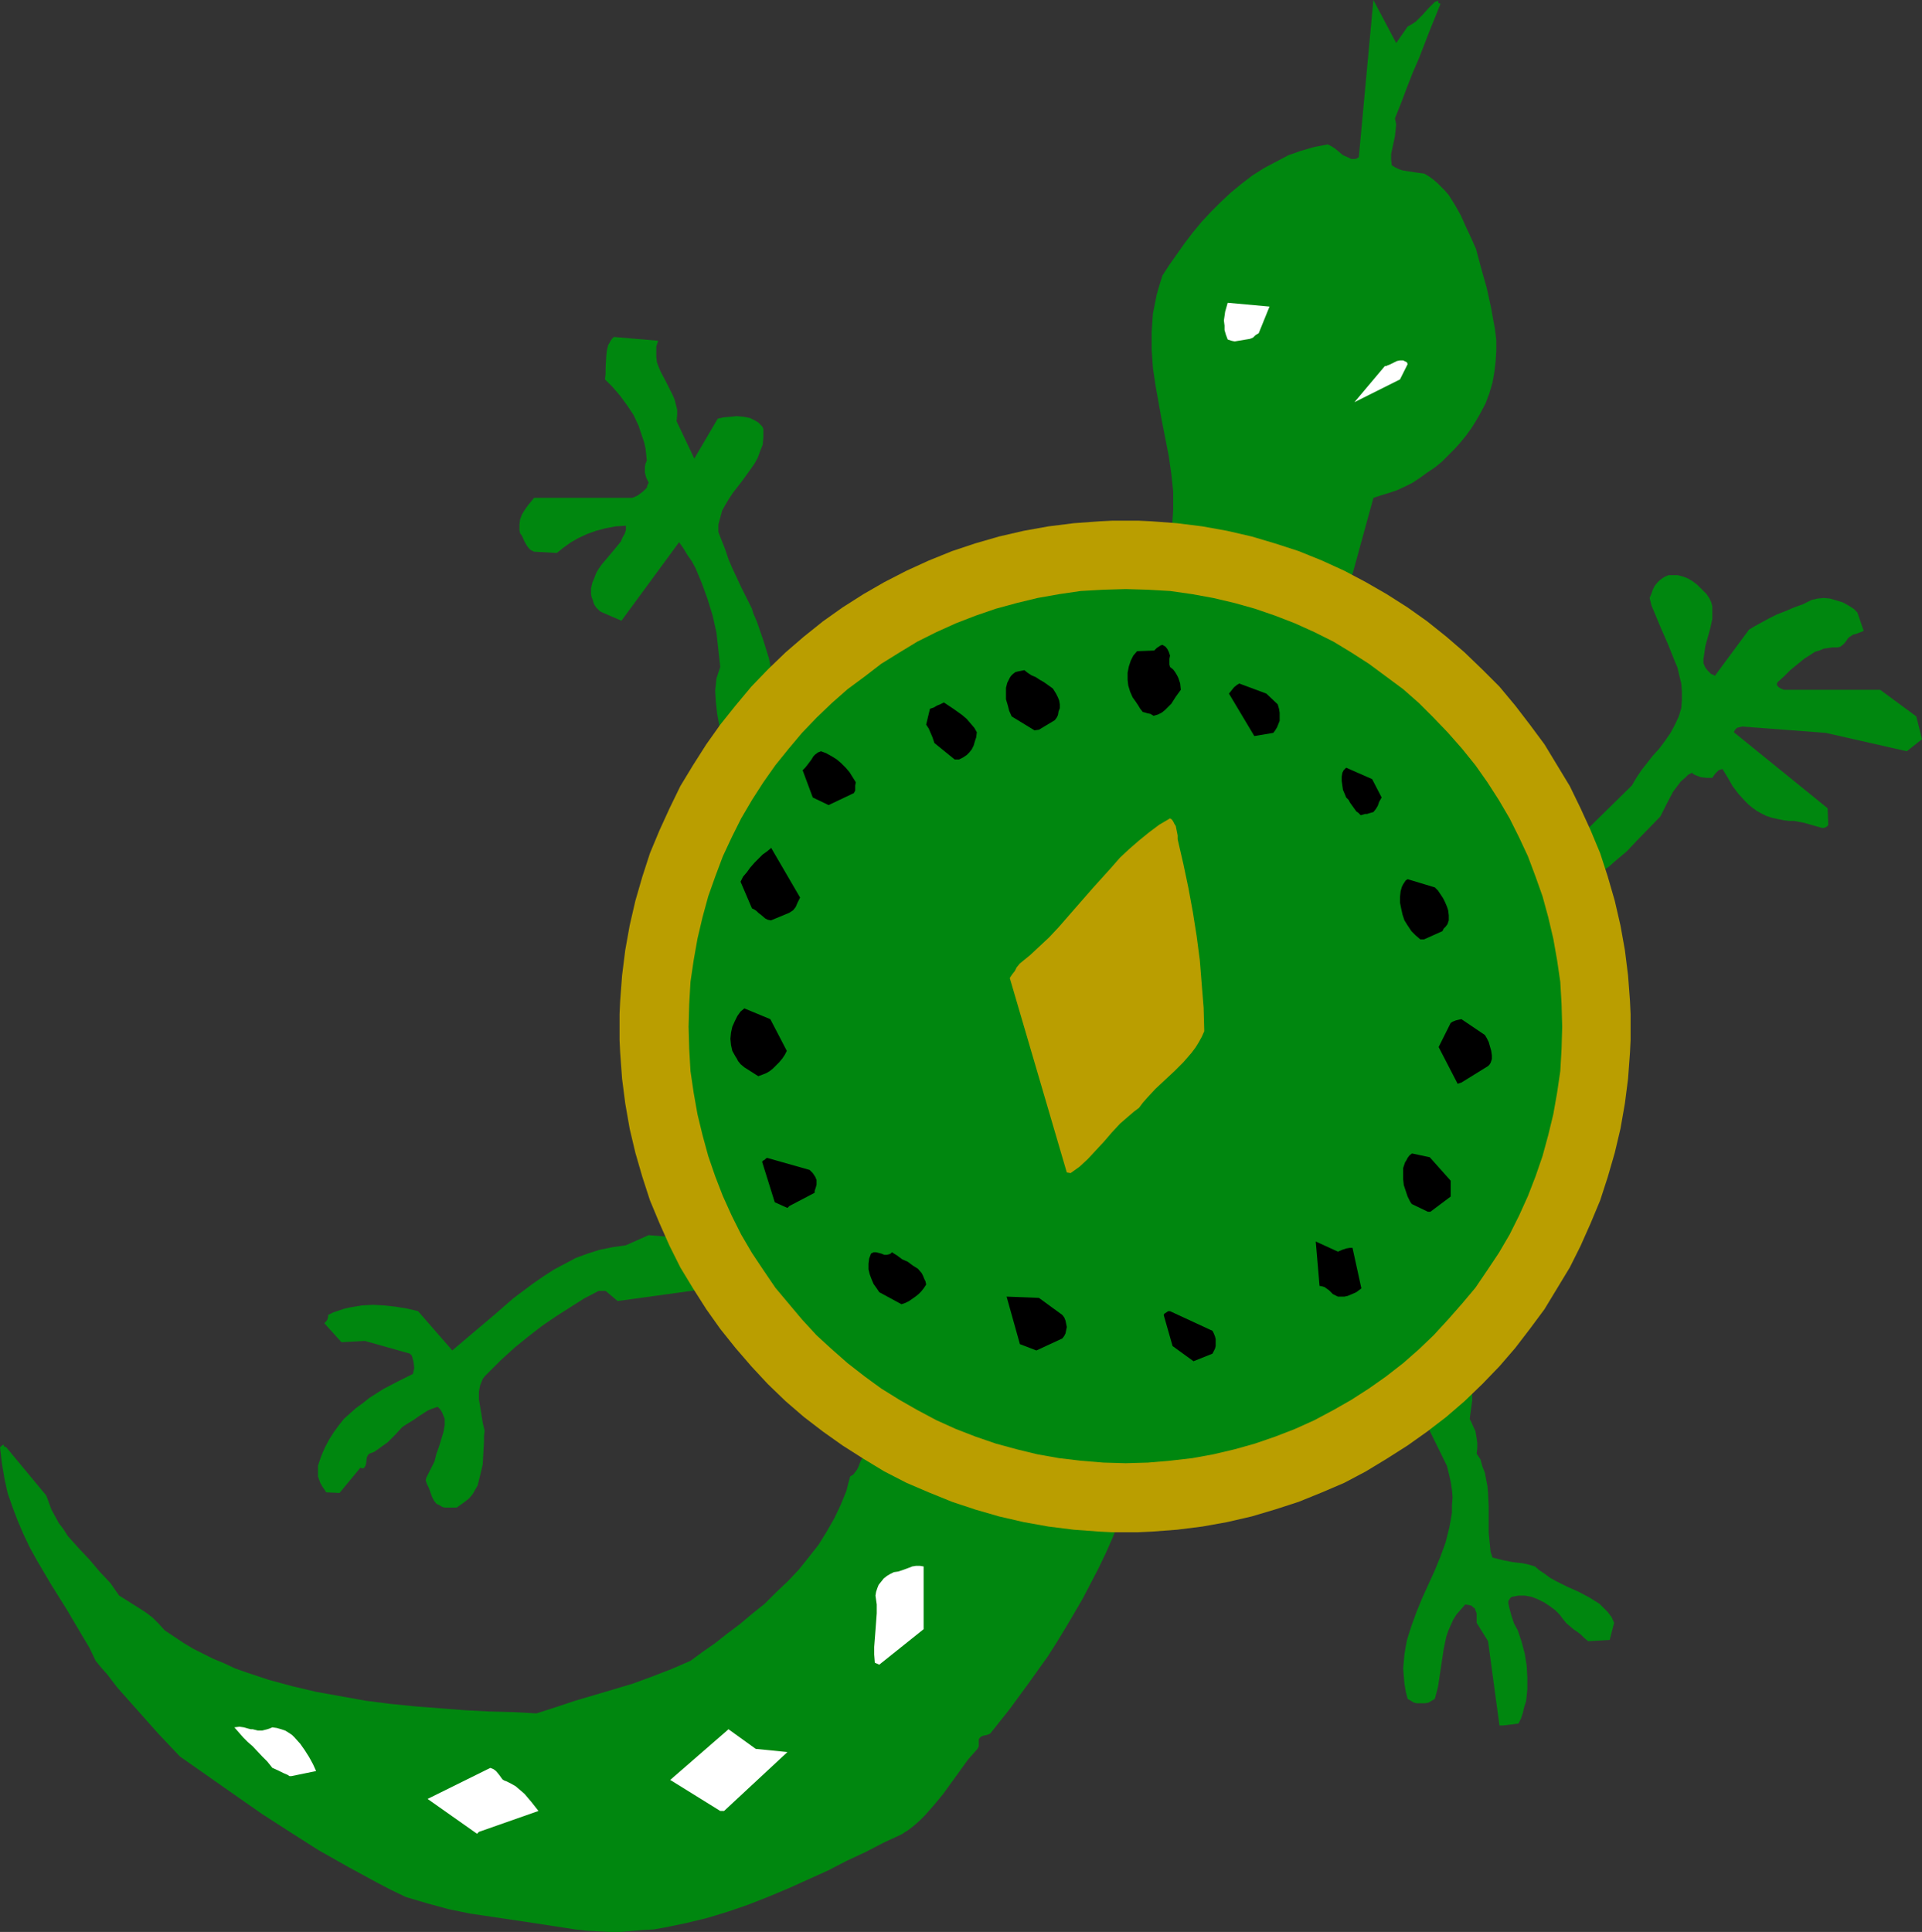 <?xml version="1.0" encoding="UTF-8" standalone="no"?>
<svg
   version="1.0"
   width="129.724mm"
   height="130.395mm"
   id="svg31"
   sodipodi:docname="Turtle 1.wmf"
   xmlns:inkscape="http://www.inkscape.org/namespaces/inkscape"
   xmlns:sodipodi="http://sodipodi.sourceforge.net/DTD/sodipodi-0.dtd"
   xmlns="http://www.w3.org/2000/svg"
   xmlns:svg="http://www.w3.org/2000/svg">
  <rect width="100%" height="100%" fill="#333333" stroke="none"/>
  <sodipodi:namedview
     id="namedview31"
     pagecolor="#ffffff"
     bordercolor="#000000"
     borderopacity="0.25"
     inkscape:showpageshadow="2"
     inkscape:pageopacity="0.0"
     inkscape:pagecheckerboard="0"
     inkscape:deskcolor="#d1d1d1"
     inkscape:document-units="mm" />
  <defs
     id="defs1">
    <pattern
       id="WMFhbasepattern"
       patternUnits="userSpaceOnUse"
       width="6"
       height="6"
       x="0"
       y="0" />
  </defs>
  <path
     style="fill:#00870f;fill-opacity:1;fill-rule:evenodd;stroke:none"
     d="m 146.733,492.185 2.909,0.323 2.909,0.162 2.909,0.162 h 2.909 l 5.494,-0.485 2.909,-0.162 2.747,-0.485 5.494,-1.131 5.333,-1.293 5.333,-1.616 5.171,-1.777 5.333,-2.101 5.01,-2.101 10.019,-4.524 4.686,-2.424 4.848,-2.262 4.686,-2.424 4.525,-2.101 1.778,-1.131 1.454,-1.131 1.454,-1.293 1.293,-1.293 2.424,-2.747 2.262,-2.747 2.101,-2.909 2.101,-2.909 2.101,-2.909 2.424,-2.747 0.323,-0.646 v -0.646 -0.808 -0.323 l 0.323,-0.485 0.485,-0.323 0.485,-0.162 0.808,-0.162 0.808,-0.323 5.01,-6.302 4.848,-6.625 4.848,-6.787 2.262,-3.555 2.262,-3.716 2.101,-3.555 2.262,-3.878 1.939,-3.716 2.101,-4.04 1.939,-4.04 1.778,-4.04 1.616,-4.201 1.778,-4.201 -0.162,-1.131 -0.323,-0.808 -0.323,-0.97 -0.485,-0.646 -0.808,-0.808 -0.646,-0.646 -0.97,-0.485 -0.97,-0.485 -3.878,-0.97 -3.878,-0.97 -3.878,-0.808 -3.878,-0.808 -3.878,-0.646 -3.878,-0.485 -7.757,-0.808 -7.757,-0.485 -7.918,-0.162 h -7.918 l -7.918,0.323 -0.323,0.485 -0.323,0.646 -0.485,1.293 -0.323,0.646 -0.485,0.646 -0.485,0.646 -0.808,0.485 -0.485,1.777 -0.485,1.939 -1.454,3.555 -1.616,3.393 -1.939,3.393 -2.101,3.393 -2.424,3.07 -2.586,3.232 -2.747,2.909 -3.07,2.909 -2.909,2.909 -3.232,2.585 -3.07,2.585 -3.232,2.424 -3.07,2.424 -3.232,2.262 -3.07,2.262 -4.848,2.101 -5.01,1.939 -4.848,1.777 -4.848,1.454 -9.858,2.909 -4.848,1.616 -5.01,1.616 -5.979,-0.323 -6.141,-0.162 -6.141,-0.323 -6.302,-0.485 -6.302,-0.485 -6.464,-0.646 -6.302,-0.808 -6.302,-1.131 -6.302,-1.131 -6.141,-1.454 -5.979,-1.616 -5.818,-1.939 -2.747,-0.97 -2.747,-1.293 -2.747,-1.131 -2.586,-1.293 -2.586,-1.293 -2.424,-1.454 -2.424,-1.616 -2.424,-1.616 -1.454,-1.616 -1.616,-1.616 -1.454,-1.131 -1.454,-0.97 -5.656,-3.555 -1.131,-1.616 -1.131,-1.616 -2.747,-2.909 -2.586,-3.07 -2.747,-2.909 -2.747,-3.07 -1.131,-1.777 -1.131,-1.454 -0.97,-1.777 -0.97,-1.777 -0.646,-1.777 L 11.797,381.5 1.616,369.22 1.293,369.058 H 1.131 l -0.162,-0.323 v -0.162 H 0.808 L 0.485,368.735 0,369.22 l 0.485,4.04 0.646,3.878 0.808,3.716 1.293,3.716 1.293,3.393 1.454,3.393 1.616,3.393 1.778,3.232 3.717,6.302 4.04,6.463 3.717,6.302 1.939,3.232 1.616,3.393 1.454,1.777 1.454,1.616 2.586,3.393 2.586,2.909 2.586,2.909 5.171,5.817 2.747,2.909 2.909,3.07 14.059,9.857 6.949,4.848 7.272,4.686 7.11,4.524 7.434,4.201 7.434,4.04 3.717,1.939 3.717,1.777 5.494,1.616 5.333,1.454 5.494,1.131 5.494,0.808 10.827,1.616 z"
     id="path1" />
  <path
     style="fill:#00870f;fill-opacity:1;fill-rule:evenodd;stroke:none"
     d="m 383.476,440.155 3.878,-0.485 v 0 l 0.646,-1.293 0.485,-1.454 0.323,-1.454 0.485,-1.454 0.162,-1.454 0.162,-1.616 v -3.07 l -0.162,-2.909 -0.485,-3.07 -0.808,-3.07 -0.97,-2.909 -0.97,-1.777 -0.646,-1.939 -0.485,-1.777 -0.323,-1.454 v -0.485 l 0.162,-0.323 0.323,-0.485 0.323,-0.323 0.97,-0.162 0.808,-0.162 h 1.616 l 1.778,0.323 1.616,0.646 1.616,0.808 1.454,0.97 1.293,0.97 1.131,1.131 0.97,1.293 0.808,0.97 0.97,0.808 0.97,0.808 0.97,0.646 0.808,0.646 0.808,0.808 0.97,0.808 5.494,-0.323 1.131,-4.363 -0.646,-1.454 -0.97,-1.293 -0.97,-0.97 -1.131,-1.131 -1.293,-0.808 -1.293,-0.808 -2.747,-1.454 -2.909,-1.293 -2.909,-1.454 -1.454,-0.808 -1.293,-0.97 -1.454,-0.97 -1.131,-0.97 -1.616,-0.485 -1.454,-0.323 -1.454,-0.162 -1.293,-0.162 -2.424,-0.485 -1.293,-0.323 -1.293,-0.323 -0.485,-1.454 -0.162,-1.616 -0.323,-3.232 v -3.232 -3.555 l -0.162,-3.393 -0.162,-1.777 -0.323,-1.616 -0.323,-1.777 -0.646,-1.616 -0.485,-1.777 -0.97,-1.454 0.162,-1.454 v -1.293 l -0.162,-1.131 -0.162,-0.97 -0.162,-0.97 -0.485,-0.97 -0.485,-1.131 -0.485,-0.97 0.646,-4.686 v -2.585 -1.293 l -0.162,-1.293 -9.373,-1.616 -1.454,1.293 -1.293,1.454 -1.616,1.293 -0.808,0.646 -0.646,0.485 4.525,9.372 4.363,8.887 0.485,1.939 0.485,2.101 0.323,2.101 0.162,1.939 -0.162,1.939 v 1.939 l -0.323,1.939 -0.323,1.777 -0.97,3.878 -1.293,3.555 -1.454,3.555 -1.616,3.555 -1.616,3.555 -1.454,3.555 -1.293,3.555 -1.131,3.555 -0.323,1.777 -0.323,1.939 -0.162,1.777 -0.162,1.777 0.162,1.939 0.162,1.939 0.323,1.939 0.485,1.939 0.808,0.485 0.808,0.485 0.808,0.162 h 0.97 0.97 l 0.97,-0.162 0.808,-0.485 0.808,-0.485 0.808,-3.07 0.485,-3.232 0.485,-3.232 0.485,-3.232 0.646,-3.07 0.485,-1.454 0.646,-1.454 0.646,-1.454 0.808,-1.293 1.131,-1.293 1.131,-1.293 0.97,0.162 0.646,0.162 0.485,0.485 0.323,0.162 0.162,0.485 0.323,0.808 v 1.131 1.293 l 2.909,4.686 2.909,21.491 h 0.323 z"
     id="path2" />
  <path
     style="fill:#00870f;fill-opacity:1;fill-rule:evenodd;stroke:none"
     d="m 113.443,384.57 h 3.07 l 1.131,-0.808 1.131,-0.808 0.97,-0.808 0.808,-0.97 0.646,-1.131 0.646,-1.131 0.323,-1.293 0.323,-1.293 0.646,-2.747 0.162,-2.909 0.162,-2.909 v -1.454 l 0.162,-1.293 -0.485,-2.101 -0.323,-2.101 -0.323,-1.939 -0.323,-1.939 v -1.939 l 0.162,-0.808 0.162,-0.808 0.323,-0.808 0.323,-0.808 0.485,-0.646 0.646,-0.646 3.555,-3.555 3.555,-3.232 3.394,-2.747 3.555,-2.747 3.555,-2.424 3.555,-2.262 3.555,-2.262 3.717,-1.939 h 1.778 l 3.07,2.585 23.432,-3.232 0.646,-0.162 0.646,-0.323 0.485,-0.323 0.646,-0.485 0.323,-0.485 0.485,-0.646 0.323,-0.646 0.162,-0.646 -1.454,-4.04 -10.019,-5.171 -7.757,-0.646 -5.818,2.585 -3.394,0.485 -3.232,0.646 -3.07,0.97 -3.07,1.131 -2.747,1.454 -2.747,1.454 -2.747,1.777 -2.586,1.777 -2.586,1.939 -2.586,1.939 -5.01,4.363 -5.171,4.363 -5.333,4.524 -8.726,-10.018 -2.747,-0.646 -2.909,-0.485 -2.909,-0.323 -2.909,-0.162 -2.909,0.162 -2.909,0.485 -1.454,0.323 -1.454,0.485 -1.454,0.485 -1.293,0.646 v 0.485 l -0.162,0.646 -0.323,0.485 -0.485,0.485 4.363,4.848 5.979,-0.323 11.474,3.232 0.485,0.485 0.162,0.485 0.162,0.646 0.162,0.646 0.162,1.454 -0.162,0.646 -0.162,0.808 -3.878,1.939 -3.717,1.939 -3.555,2.262 -1.616,1.293 -1.778,1.293 -1.454,1.293 -1.616,1.454 -1.293,1.616 -1.293,1.777 -1.131,1.777 -1.131,2.101 -0.97,2.262 -0.808,2.424 v 0.97 0.97 0.808 l 0.646,1.777 0.485,0.808 0.97,1.454 3.394,0.162 5.333,-6.463 0.323,0.162 h 0.323 0.162 l 0.162,-0.162 0.323,-0.485 0.162,-0.646 0.162,-1.454 0.323,-0.646 0.323,-0.323 1.293,-0.485 1.131,-0.808 1.131,-0.808 1.131,-0.808 1.939,-1.939 1.778,-1.939 0.97,-0.646 2.101,-1.293 1.131,-0.808 2.262,-1.454 1.131,-0.485 1.454,-0.485 0.646,0.646 0.485,0.808 0.323,0.808 0.323,0.808 v 0.808 0.808 l -0.323,1.777 -1.131,3.716 -0.646,1.777 -0.485,1.939 -0.323,0.646 -0.323,0.646 -1.131,2.262 -0.323,0.646 -0.162,0.646 0.323,0.97 0.485,0.97 0.808,2.262 0.485,0.97 0.646,0.808 0.97,0.485 0.485,0.323 z"
     id="path3" />
  <path
     style="fill:#00870f;fill-opacity:1;fill-rule:evenodd;stroke:none"
     d="m 398.344,226.379 1.939,-0.485 1.778,-0.485 1.778,-0.646 1.616,-0.808 1.616,-0.808 1.778,-0.97 1.616,-1.131 1.454,-1.293 3.07,-2.585 2.747,-2.909 5.818,-5.979 0.808,-1.616 0.808,-1.616 1.616,-3.07 0.97,-1.293 0.97,-1.293 1.293,-1.131 0.646,-0.646 0.97,-0.485 0.323,0.323 0.646,0.323 1.293,0.485 1.454,0.162 h 0.646 0.808 l 0.323,-0.485 0.485,-0.646 0.808,-0.808 0.485,-0.162 0.485,-0.162 1.293,2.101 1.293,2.262 1.454,1.939 1.778,1.939 0.808,0.808 0.97,0.808 1.131,0.808 1.131,0.646 1.293,0.646 1.454,0.485 1.454,0.323 1.616,0.323 1.293,0.162 h 1.293 l 2.586,0.485 2.262,0.646 2.262,0.646 h 0.485 l 0.485,-0.162 0.485,-0.323 0.162,-0.323 -0.162,-4.201 -23.917,-19.39 0.162,-0.323 0.162,-0.323 0.485,-0.485 0.646,-0.162 0.646,-0.162 21.331,1.616 20.685,4.686 3.878,-3.07 -1.454,-5.817 -9.211,-6.787 h -24.563 l -0.808,-0.323 -0.485,-0.323 -0.323,-0.323 -0.162,-0.323 v -0.323 l 0.162,-0.323 1.616,-1.454 1.616,-1.616 1.778,-1.454 1.778,-1.454 1.778,-1.131 0.97,-0.646 1.131,-0.323 1.131,-0.485 1.131,-0.162 1.131,-0.162 h 1.293 l 0.646,-0.162 0.646,-0.485 0.485,-0.485 0.485,-0.646 0.323,-0.485 0.323,-0.323 0.485,-0.323 0.485,-0.323 0.646,-0.162 0.485,-0.162 1.616,-0.646 -1.616,-4.686 -0.97,-0.97 -1.293,-0.808 -1.454,-0.808 -1.616,-0.485 -1.616,-0.485 -1.616,-0.162 -1.616,0.162 -0.646,0.162 -0.808,0.162 -2.262,1.131 -2.262,0.808 -2.262,0.97 -2.101,0.808 -1.939,0.97 -1.778,0.97 -1.778,0.97 -1.616,0.97 -8.726,11.796 -0.485,-0.323 -0.485,-0.162 -0.808,-0.808 -0.646,-0.808 -0.485,-1.131 v -1.131 l 0.162,-0.97 0.323,-2.262 1.293,-4.686 0.485,-2.262 v -1.131 -1.131 -0.97 l -0.323,-1.131 -0.485,-0.97 -0.646,-0.97 -1.293,-1.293 -1.131,-1.131 -1.293,-0.97 -1.131,-0.646 -1.293,-0.485 -1.293,-0.323 h -1.131 -1.131 l -0.808,0.323 -0.808,0.485 -0.646,0.485 -0.646,0.646 -0.646,0.808 -0.485,0.97 -0.323,0.97 -0.485,1.131 0.485,1.939 0.808,1.939 1.616,3.878 1.778,4.04 1.616,4.04 0.808,1.939 0.485,2.101 0.485,1.939 0.162,2.101 v 2.101 l -0.162,2.101 -0.646,2.101 -0.97,2.101 -1.131,2.101 -1.454,2.101 -1.454,1.939 -1.616,1.777 -2.909,3.716 -1.293,1.939 -1.131,1.939 -17.938,17.613 h -0.808 l -0.808,0.323 -0.646,0.485 -0.485,0.485 -0.485,0.485 -1.131,1.454 -0.646,0.646 3.717,4.524 z"
     id="path4" />
  <path
     style="fill:#00870f;fill-opacity:1;fill-rule:evenodd;stroke:none"
     d="m 184.709,193.739 4.202,-1.131 2.909,-3.232 0.97,-0.808 0.808,-0.808 0.808,-0.97 0.646,-0.808 0.646,-0.97 0.485,-0.97 0.646,-2.101 0.485,-2.101 0.162,-2.262 v -2.262 l -0.323,-2.424 -0.485,-2.262 -0.485,-2.585 -1.454,-4.686 -1.616,-4.686 -0.97,-2.262 -0.323,-1.131 -0.485,-0.97 -1.131,-2.262 -1.131,-2.262 -2.262,-4.848 -0.97,-2.262 -0.808,-2.424 -1.778,-4.524 v -1.939 l 0.485,-1.777 0.485,-1.777 0.808,-1.454 0.97,-1.616 0.97,-1.454 2.262,-2.909 2.101,-2.909 1.131,-1.616 0.808,-1.454 0.646,-1.777 0.646,-1.616 0.162,-1.939 v -2.101 l -0.323,-0.646 -0.485,-0.485 -0.485,-0.485 -0.808,-0.485 -0.646,-0.323 -0.646,-0.323 -1.616,-0.323 -1.778,-0.162 -1.616,0.162 -1.778,0.162 -1.454,0.323 -5.979,10.18 -4.525,-9.533 0.162,-1.616 v -1.293 l -0.323,-1.293 -0.323,-1.293 -0.485,-1.131 -0.646,-1.293 -1.131,-2.262 -1.293,-2.424 -0.485,-1.131 -0.485,-1.293 -0.162,-1.293 v -1.293 -1.454 l 0.485,-1.454 -11.312,-0.97 -0.485,0.485 -0.323,0.485 -0.646,1.131 -0.323,1.293 -0.162,1.454 -0.162,3.07 v 1.454 l -0.162,1.454 1.939,1.939 1.939,2.262 1.778,2.424 1.616,2.424 1.293,2.747 0.97,2.909 0.485,1.454 0.323,1.454 0.162,1.454 0.162,1.616 -0.323,0.808 -0.162,0.808 v 0.808 0.646 l 0.323,1.293 0.646,1.293 -0.323,0.646 -0.162,0.646 -0.485,0.485 -0.485,0.485 -0.646,0.485 -0.646,0.485 -0.646,0.323 -0.808,0.323 h -25.048 l -0.646,0.808 -0.808,0.97 -0.808,1.131 -0.808,1.293 -0.485,1.293 -0.162,1.293 v 0.808 0.646 l 0.162,0.808 0.485,0.646 0.646,1.454 0.646,1.131 0.646,0.808 0.485,0.323 0.646,0.323 5.818,0.323 1.616,-1.293 1.778,-1.293 1.939,-1.131 2.424,-1.131 2.262,-0.808 2.424,-0.646 2.586,-0.485 2.586,-0.162 v 1.131 l -0.323,0.97 -0.485,0.808 -0.485,1.131 -1.454,1.777 -1.616,1.939 -1.778,2.101 -0.808,1.131 -0.646,1.131 -0.485,1.293 -0.485,1.131 -0.323,1.454 v 1.454 l 0.162,0.808 0.323,0.808 0.162,0.646 0.323,0.646 0.323,0.485 0.485,0.485 0.485,0.485 0.646,0.323 4.848,2.101 14.706,-20.036 1.131,1.616 0.97,1.616 1.131,1.616 0.97,1.777 0.808,1.939 0.808,1.939 1.454,4.04 1.293,4.201 0.97,4.363 0.485,4.363 0.485,4.363 -0.485,1.454 -0.485,1.454 -0.162,1.616 -0.162,1.454 0.162,2.909 0.323,2.909 0.485,2.747 0.323,2.909 0.162,2.747 -0.162,1.454 v 1.293 h 0.162 l 0.162,0.162 0.323,0.162 z"
     id="path5" />
  <path
     style="fill:#00870f;fill-opacity:1;fill-rule:evenodd;stroke:none"
     d="m 340.652,156.252 h 0.485 l 0.485,-0.162 0.485,-0.323 0.485,-0.485 7.757,-28.277 1.939,-0.646 2.101,-0.646 1.939,-0.646 2.101,-0.97 1.939,-0.97 1.939,-1.293 1.778,-1.293 1.939,-1.293 1.778,-1.454 3.232,-3.232 1.454,-1.616 1.454,-1.777 1.293,-1.777 1.131,-1.777 1.131,-1.939 1.454,-2.747 0.97,-2.585 0.808,-2.747 0.485,-2.747 0.323,-2.747 0.162,-2.585 v -2.747 l -0.323,-2.747 -0.485,-2.585 -0.485,-2.747 -1.131,-5.171 -1.454,-5.171 -1.293,-4.848 -1.293,-2.909 -1.293,-2.747 -1.293,-2.909 -1.454,-2.585 -1.616,-2.585 -0.97,-1.131 -0.97,-0.97 -0.97,-0.97 -1.131,-0.97 -1.131,-0.808 -1.131,-0.646 -1.293,-0.162 -1.131,-0.162 -2.101,-0.323 -0.97,-0.162 -0.97,-0.323 -0.97,-0.485 -0.808,-0.485 -0.162,-1.454 V 39.265 l 0.323,-1.454 0.646,-3.07 0.162,-1.454 0.162,-1.616 -0.323,-1.454 1.616,-4.04 1.454,-3.878 1.454,-3.716 1.616,-3.716 2.747,-7.11 2.747,-6.787 -0.323,-0.162 h -0.162 l -0.162,-0.485 V 0.162 h -0.162 l -0.162,0.162 -0.485,0.162 -0.808,0.808 -0.808,0.808 -1.454,1.616 -1.778,1.777 -0.97,0.646 -1.131,0.646 L 356.166,10.988 350.348,0 l -3.717,40.073 -0.485,0.323 -0.485,0.162 h -0.485 -0.485 l -0.97,-0.485 -1.131,-0.485 -0.97,-0.808 -0.97,-0.808 -0.97,-0.646 -0.97,-0.485 -3.394,0.646 -3.394,0.97 -3.232,1.131 -3.07,1.616 -3.07,1.616 -3.07,1.939 -2.747,2.101 -2.747,2.262 -2.586,2.424 -2.424,2.424 -2.424,2.585 -2.262,2.747 -2.101,2.747 -1.939,2.747 -1.939,2.747 -1.778,2.747 -0.808,2.585 -0.646,2.262 -0.485,2.424 -0.485,2.424 -0.162,2.262 -0.162,2.424 v 2.262 2.262 l 0.323,4.686 0.646,4.363 1.616,9.049 1.778,9.049 0.646,4.524 0.485,4.524 v 2.424 2.262 l -0.162,2.424 -0.162,2.424 -0.485,2.424 -0.485,2.424 -0.646,2.424 -0.808,2.424 1.778,1.293 1.778,0.97 1.778,0.646 1.939,0.485 2.101,0.323 1.939,0.162 h 4.04 l 4.202,0.162 2.101,0.162 2.101,0.162 1.939,0.485 1.939,0.646 1.939,0.808 1.778,1.131 1.778,0.323 1.778,0.485 1.616,0.485 1.616,0.646 2.909,1.293 1.454,0.646 z"
     id="path6" />
  <path
     style="fill:#ba9e00;fill-opacity:1;fill-rule:evenodd;stroke:none"
     d="m 287.163,132.822 h 3.232 l 3.394,0.162 6.464,0.485 6.464,0.808 6.302,1.131 6.302,1.454 5.979,1.777 5.979,1.939 5.979,2.424 5.656,2.585 5.494,2.909 5.333,3.07 5.333,3.393 5.01,3.555 4.848,3.878 4.686,4.04 4.525,4.363 4.363,4.363 4.04,4.848 3.717,4.848 3.717,5.009 3.232,5.332 3.232,5.332 2.747,5.655 2.586,5.655 2.424,5.817 1.939,5.979 1.778,6.14 1.454,6.302 1.131,6.302 0.808,6.463 0.485,6.463 0.162,3.393 v 3.232 3.393 l -0.162,3.232 -0.485,6.625 -0.808,6.302 -1.131,6.463 -1.454,6.14 -1.778,6.14 -1.939,5.979 -2.424,5.817 -2.586,5.817 -2.747,5.494 -3.232,5.332 -3.232,5.332 -3.717,5.009 -3.717,4.848 -4.04,4.686 -4.363,4.524 -4.525,4.363 -4.686,4.04 -4.848,3.716 -5.01,3.555 -5.333,3.393 -5.333,3.232 -5.494,2.909 -5.656,2.424 -5.979,2.424 -5.979,1.939 -5.979,1.777 -6.302,1.454 -6.302,1.131 -6.464,0.808 -6.464,0.485 -3.394,0.162 h -3.232 -3.394 l -3.232,-0.162 -6.626,-0.485 -6.464,-0.808 -6.302,-1.131 -6.302,-1.454 -6.141,-1.777 -5.818,-1.939 -5.979,-2.424 -5.656,-2.424 -5.656,-2.909 -5.333,-3.232 -5.333,-3.393 -5.01,-3.555 -4.848,-3.716 -4.686,-4.04 -4.525,-4.363 -4.202,-4.524 -4.04,-4.686 -3.878,-4.848 -3.555,-5.009 -3.394,-5.332 -3.232,-5.332 -2.747,-5.494 -2.586,-5.817 -2.424,-5.817 -1.939,-5.979 -1.778,-6.14 -1.454,-6.14 -1.131,-6.463 -0.808,-6.302 -0.485,-6.625 -0.162,-3.232 v -3.393 -3.232 l 0.162,-3.393 0.485,-6.463 0.808,-6.463 1.131,-6.302 1.454,-6.302 1.778,-6.14 1.939,-5.979 2.424,-5.817 2.586,-5.655 2.747,-5.655 3.232,-5.332 3.394,-5.332 3.555,-5.009 3.878,-4.848 4.04,-4.848 4.202,-4.363 4.525,-4.363 4.686,-4.04 4.848,-3.878 5.01,-3.555 5.333,-3.393 5.333,-3.07 5.656,-2.909 5.656,-2.585 5.979,-2.424 5.818,-1.939 6.141,-1.777 6.302,-1.454 6.302,-1.131 6.464,-0.808 6.626,-0.485 3.232,-0.162 z"
     id="path7" />
  <path
     style="fill:#00870f;fill-opacity:1;fill-rule:evenodd;stroke:none"
     d="m 287.163,150.273 5.656,0.162 5.656,0.323 5.656,0.808 5.333,0.97 5.494,1.293 5.171,1.454 5.171,1.777 5.01,1.939 5.01,2.262 4.848,2.424 4.525,2.747 4.525,2.909 4.363,3.232 4.363,3.232 4.04,3.555 3.717,3.716 3.717,3.878 3.555,4.04 3.394,4.201 3.07,4.363 2.909,4.524 2.747,4.686 2.424,4.848 2.262,4.848 1.939,5.171 1.778,5.009 1.454,5.332 1.293,5.494 0.97,5.494 0.808,5.494 0.323,5.655 0.162,5.817 -0.162,5.655 -0.323,5.655 -0.808,5.494 -0.97,5.494 -1.293,5.332 -1.454,5.332 -1.778,5.171 -1.939,5.009 -2.262,5.009 -2.424,4.848 -2.747,4.686 -2.909,4.363 -3.07,4.524 -3.394,4.04 -3.555,4.04 -3.717,4.04 -3.717,3.555 -4.04,3.555 -4.363,3.393 -4.363,3.07 -4.525,2.909 -4.525,2.585 -4.848,2.585 -5.01,2.262 -5.01,1.939 -5.171,1.777 -5.171,1.454 -5.494,1.293 -5.333,0.97 -5.656,0.646 -5.656,0.485 -5.656,0.162 -5.656,-0.162 -5.818,-0.485 -5.494,-0.646 -5.494,-0.97 -5.333,-1.293 -5.333,-1.454 -5.171,-1.777 -5.01,-1.939 -5.01,-2.262 -4.848,-2.585 -4.525,-2.585 -4.686,-2.909 -4.202,-3.07 -4.363,-3.393 -4.04,-3.555 -3.878,-3.555 -3.717,-4.04 -3.394,-4.04 -3.394,-4.04 -3.07,-4.524 -2.909,-4.363 -2.747,-4.686 -2.424,-4.848 -2.262,-5.009 -1.939,-5.009 -1.778,-5.171 -1.454,-5.332 -1.293,-5.332 -0.97,-5.494 -0.808,-5.494 -0.323,-5.655 -0.162,-5.655 0.162,-5.817 0.323,-5.655 0.808,-5.494 0.97,-5.494 1.293,-5.494 1.454,-5.332 1.778,-5.009 1.939,-5.171 2.262,-4.848 2.424,-4.848 2.747,-4.686 2.909,-4.524 3.07,-4.363 3.394,-4.201 3.394,-4.04 3.717,-3.878 3.878,-3.716 4.04,-3.555 4.363,-3.232 4.202,-3.232 4.686,-2.909 4.525,-2.747 4.848,-2.424 5.01,-2.262 5.01,-1.939 5.171,-1.777 5.333,-1.454 5.333,-1.293 5.494,-0.97 5.494,-0.808 5.818,-0.323 z"
     id="path8" />
  <path
     style="fill:#ffffff;fill-opacity:1;fill-rule:evenodd;stroke:none"
     d="m 122.169,467.301 15.19,-5.332 -1.778,-2.262 -1.778,-2.101 -1.131,-0.97 -1.131,-0.97 -1.131,-0.646 -1.293,-0.646 -0.485,-0.162 -0.485,-0.323 -0.808,-1.131 -0.808,-0.97 -0.646,-0.485 -0.808,-0.323 -15.998,7.918 12.605,8.887 z"
     id="path9" />
  <path
     style="fill:#ffffff;fill-opacity:1;fill-rule:evenodd;stroke:none"
     d="m 183.739,461.969 h 0.97 l 16.16,-15.027 -8.08,-0.808 -6.949,-5.009 -14.867,12.927 z"
     id="path10" />
  <path
     style="fill:#ffffff;fill-opacity:1;fill-rule:evenodd;stroke:none"
     d="m 74.336,453.082 6.302,-1.293 -0.808,-1.777 -0.97,-1.777 -1.131,-1.777 -1.131,-1.616 -1.454,-1.616 -0.646,-0.646 -0.97,-0.646 -0.808,-0.485 -0.97,-0.323 -1.131,-0.323 -1.131,-0.162 -0.808,0.323 -0.485,0.162 -1.293,0.323 h -1.131 l -1.293,-0.323 h -0.485 l -0.646,-0.162 -1.131,-0.323 -1.131,-0.162 -1.293,0.162 1.131,1.293 1.131,1.293 1.131,1.131 1.293,1.131 2.424,2.585 1.293,1.293 1.293,1.616 1.454,0.646 1.293,0.646 1.131,0.485 0.485,0.323 z"
     id="path11" />
  <path
     style="fill:#ffffff;fill-opacity:1;fill-rule:evenodd;stroke:none"
     d="m 224.301,424.643 11.312,-9.049 v -15.997 l -0.97,-0.162 h -0.97 l -0.97,0.162 -0.808,0.323 -1.778,0.646 -0.97,0.323 -1.131,0.162 -0.97,0.485 -0.808,0.485 -0.808,0.646 -0.646,0.808 -0.646,0.808 -0.323,0.808 -0.323,0.97 -0.162,0.97 0.323,2.262 v 2.262 l -0.323,4.363 -0.323,4.201 v 1.939 l 0.162,2.101 z"
     id="path12" />
  <path
     style="fill:#000000;fill-opacity:1;fill-rule:evenodd;stroke:none"
     d="m 304.454,347.244 4.848,-1.939 0.323,-0.646 0.323,-0.646 0.162,-0.646 v -0.808 -0.97 l -0.162,-0.646 -0.323,-0.808 -0.323,-0.646 -10.827,-5.009 h -0.485 l -0.485,0.323 -0.485,0.323 -0.162,0.323 2.262,7.918 z"
     id="path13" />
  <path
     style="fill:#000000;fill-opacity:1;fill-rule:evenodd;stroke:none"
     d="m 264.377,344.497 6.626,-3.07 0.485,-0.646 0.323,-0.646 0.162,-0.808 0.162,-0.808 -0.162,-0.808 -0.162,-0.808 -0.323,-0.808 -0.485,-0.646 -5.979,-4.363 -8.242,-0.323 3.394,12.119 z"
     id="path14" />
  <path
     style="fill:#000000;fill-opacity:1;fill-rule:evenodd;stroke:none"
     d="m 229.957,332.702 0.97,-0.323 0.97,-0.485 1.616,-1.131 0.808,-0.646 0.646,-0.646 0.646,-0.808 0.646,-0.97 -0.162,-0.808 -0.323,-0.646 -0.323,-0.808 -0.323,-0.646 -0.97,-1.131 -1.293,-0.808 -1.293,-0.97 -1.454,-0.646 -1.293,-0.97 -1.293,-0.808 -0.323,0.323 -0.323,0.162 -0.646,0.162 h -0.646 l -0.808,-0.323 -0.646,-0.162 -0.646,-0.162 h -0.646 l -0.323,0.162 -0.323,0.162 -0.485,1.293 -0.162,1.293 v 1.454 l 0.323,1.293 0.485,1.293 0.485,1.131 0.808,1.131 0.646,0.97 z"
     id="path15" />
  <path
     style="fill:#000000;fill-opacity:1;fill-rule:evenodd;stroke:none"
     d="m 341.299,330.763 h 0.808 0.808 l 0.808,-0.162 0.808,-0.323 1.454,-0.646 1.293,-0.97 -2.262,-10.341 h -0.646 l -0.97,0.162 -0.97,0.323 -1.131,0.485 -5.656,-2.585 0.97,11.311 0.808,0.162 0.485,0.162 1.131,0.808 0.97,0.97 0.646,0.323 z"
     id="path16" />
  <path
     style="fill:#000000;fill-opacity:1;fill-rule:evenodd;stroke:none"
     d="m 364.246,309.111 h 0.646 l 5.171,-3.878 v -4.04 l -5.333,-5.979 -4.525,-0.97 -0.646,0.485 -0.485,0.646 -0.323,0.646 -0.323,0.485 -0.485,1.454 v 1.454 1.454 l 0.162,1.454 0.485,1.454 0.485,1.454 0.646,1.293 0.323,0.485 0.162,0.162 v 0 0 z"
     id="path17" />
  <path
     style="fill:#000000;fill-opacity:1;fill-rule:evenodd;stroke:none"
     d="m 201.353,307.656 6.464,-3.393 v -0.485 l 0.323,-0.97 0.162,-0.646 v -1.131 l -0.323,-0.808 -0.646,-0.97 -0.808,-0.808 -10.827,-3.07 -0.323,0.162 -0.162,0.162 v 0 l -0.162,0.162 -0.323,0.162 -0.323,0.323 3.232,10.341 3.232,1.454 z"
     id="path18" />
  <path
     style="fill:#ba9e00;fill-opacity:1;fill-rule:evenodd;stroke:none"
     d="m 273.104,299.254 1.131,-0.808 1.131,-0.808 2.101,-1.939 2.101,-2.262 2.101,-2.262 1.939,-2.262 2.101,-2.262 2.424,-2.101 1.131,-0.97 1.293,-0.97 0.97,-1.293 1.131,-1.293 2.101,-2.262 2.424,-2.262 2.424,-2.262 2.262,-2.262 2.101,-2.424 0.97,-1.293 0.808,-1.293 0.808,-1.454 0.646,-1.454 -0.162,-5.979 -0.485,-5.979 -0.485,-6.14 -0.808,-6.14 -0.97,-6.14 -1.131,-6.14 -1.293,-6.14 -1.454,-6.302 v -0.97 l -0.162,-0.808 -0.162,-0.808 -0.162,-0.808 -0.323,-0.485 -0.323,-0.646 -0.323,-0.485 -0.485,-0.323 -2.747,1.616 -2.586,1.939 -2.586,2.101 -2.424,2.101 -2.424,2.262 -2.262,2.585 -4.525,5.009 -4.525,5.171 -4.363,5.009 -2.424,2.585 -2.424,2.262 -2.424,2.262 -2.586,2.101 -0.808,0.97 -0.485,0.97 -0.646,0.808 -0.646,0.97 14.544,49.606 z"
     id="path19" />
  <path
     style="fill:#000000;fill-opacity:1;fill-rule:evenodd;stroke:none"
     d="m 372.811,276.147 6.787,-4.201 0.323,-0.323 0.323,-0.485 0.323,-0.97 v -0.97 l -0.162,-1.131 -0.323,-1.131 -0.323,-1.131 -0.485,-0.97 -0.485,-0.808 -5.979,-4.04 -0.808,0.162 -0.646,0.162 -0.808,0.323 -0.485,0.323 -3.07,6.14 4.848,9.372 z"
     id="path20" />
  <path
     style="fill:#000000;fill-opacity:1;fill-rule:evenodd;stroke:none"
     d="m 194.728,274.047 0.808,-0.323 0.808,-0.485 0.808,-0.646 0.808,-0.808 0.808,-0.808 0.808,-0.97 0.646,-0.97 0.485,-0.97 -4.202,-8.079 -6.626,-2.747 -0.97,0.808 -0.808,1.131 -0.646,1.293 -0.646,1.454 -0.323,1.454 -0.162,1.616 0.162,1.616 0.323,1.454 0.808,1.454 0.323,0.485 0.323,0.646 0.646,0.808 0.97,0.808 3.555,2.262 z"
     id="path21" />
  <path
     style="fill:#000000;fill-opacity:1;fill-rule:evenodd;stroke:none"
     d="m 363.276,239.629 4.686,-2.101 0.323,-0.646 0.485,-0.485 0.485,-0.646 0.162,-0.485 0.162,-0.485 v -1.293 l -0.162,-1.293 -0.323,-0.97 -0.485,-1.131 -0.485,-0.97 -0.646,-0.97 -0.646,-0.97 -0.808,-0.808 -6.949,-2.101 -0.485,0.323 -0.323,0.485 -0.323,0.485 -0.323,0.646 -0.323,1.131 -0.162,1.454 v 1.454 l 0.323,1.616 0.323,1.454 0.485,1.454 0.808,1.293 0.97,1.454 1.131,1.131 1.131,0.97 z"
     id="path22" />
  <path
     style="fill:#000000;fill-opacity:1;fill-rule:evenodd;stroke:none"
     d="m 196.667,234.782 4.686,-1.939 0.485,-0.323 0.485,-0.323 0.646,-0.808 0.485,-1.131 0.646,-1.293 -7.434,-12.765 v 0.162 l -0.97,0.808 -1.131,0.808 -2.101,2.101 -1.131,1.293 -0.808,1.131 -0.97,1.131 -0.646,1.293 2.909,6.787 0.646,0.323 0.485,0.323 0.485,0.485 0.646,0.485 1.131,0.97 0.646,0.323 z"
     id="path23" />
  <path
     style="fill:#000000;fill-opacity:1;fill-rule:evenodd;stroke:none"
     d="m 348.248,207.636 h 0.485 l 0.485,-0.162 1.131,-0.323 0.646,-0.808 0.485,-0.808 0.323,-0.97 0.646,-1.131 -2.424,-4.686 -6.626,-2.909 -0.323,0.323 -0.323,0.323 -0.323,0.646 -0.162,0.97 v 1.131 l 0.162,1.131 0.162,1.131 0.485,1.131 0.323,0.808 0.646,0.646 0.323,0.646 0.808,1.131 0.808,1.131 0.485,0.323 0.646,0.646 z"
     id="path24" />
  <path
     style="fill:#000000;fill-opacity:1;fill-rule:evenodd;stroke:none"
     d="m 211.373,205.373 6.464,-3.07 0.323,-0.646 v -0.646 -0.646 l 0.162,-0.808 -0.808,-1.293 -0.808,-1.293 -0.97,-1.131 -1.131,-1.131 -1.131,-0.97 -1.293,-0.808 -1.454,-0.808 -1.293,-0.485 -0.808,0.323 -0.646,0.485 -0.485,0.485 -0.485,0.808 -0.97,1.293 -0.646,0.808 -0.646,0.646 2.586,6.948 z"
     id="path25" />
  <path
     style="fill:#000000;fill-opacity:1;fill-rule:evenodd;stroke:none"
     d="m 243.531,193.739 h 1.131 l 0.97,-0.485 0.97,-0.646 0.646,-0.646 0.646,-0.808 0.485,-0.97 0.323,-1.131 0.323,-0.97 0.162,-1.293 -0.646,-1.131 -0.97,-1.131 -0.97,-1.131 -1.131,-0.97 -2.262,-1.616 -2.424,-1.616 -0.97,0.485 -0.808,0.323 -0.808,0.485 -0.97,0.323 -0.97,4.04 0.646,0.97 0.485,1.131 0.485,1.131 0.485,1.454 z"
     id="path26" />
  <path
     style="fill:#000000;fill-opacity:1;fill-rule:evenodd;stroke:none"
     d="m 319.968,187.761 4.848,-0.808 0.485,-0.646 0.485,-0.808 0.323,-0.808 0.323,-0.808 v -0.97 -1.131 l -0.162,-0.97 -0.323,-1.131 -2.909,-2.747 -6.949,-2.585 -0.162,0.162 -0.323,0.162 -0.808,0.646 -0.646,0.808 -0.646,0.808 z"
     id="path27" />
  <path
     style="fill:#000000;fill-opacity:1;fill-rule:evenodd;stroke:none"
     d="m 265.024,186.145 4.04,-2.424 0.485,-0.646 0.323,-0.646 0.162,-0.97 0.323,-0.808 v -0.97 l -0.162,-0.97 -0.323,-0.808 -0.485,-0.97 -0.808,-1.293 -1.131,-0.808 -1.131,-0.808 -1.131,-0.646 -0.97,-0.646 -1.131,-0.485 -0.97,-0.646 -0.808,-0.646 -0.808,0.162 -0.808,0.162 -0.646,0.162 -0.646,0.485 -0.485,0.485 -0.323,0.485 -0.646,1.293 -0.323,1.293 v 1.454 1.454 l 0.485,1.616 0.323,1.293 0.646,1.454 5.818,3.555 z"
     id="path28" />
  <path
     style="fill:#000000;fill-opacity:1;fill-rule:evenodd;stroke:none"
     d="m 295.404,182.267 0.97,-0.485 0.808,-0.646 0.808,-0.808 0.808,-0.808 1.131,-1.777 1.293,-1.777 -0.162,-1.616 -0.485,-1.454 -0.323,-0.646 -0.485,-0.808 -0.485,-0.646 -0.808,-0.646 -0.162,-0.646 v -0.646 -0.808 l 0.162,-0.808 -0.323,-0.97 -0.323,-0.646 -0.485,-0.646 -0.808,-0.485 -0.485,0.162 -0.485,0.323 -0.485,0.323 -0.646,0.646 -4.363,0.162 -0.97,1.131 -0.646,1.293 -0.485,1.454 -0.323,1.616 v 1.777 l 0.162,1.454 0.485,1.616 0.646,1.454 0.808,1.131 0.646,0.97 0.485,0.808 0.646,0.808 0.646,0.162 0.485,0.162 0.808,0.162 0.808,0.485 z"
     id="path29" />
  <path
     style="fill:#ffffff;fill-opacity:1;fill-rule:evenodd;stroke:none"
     d="m 345.5,102.606 11.635,-5.817 1.939,-3.878 -0.162,-0.485 -0.323,-0.162 -0.323,-0.162 -0.323,-0.162 h -0.808 l -0.808,0.162 -1.616,0.808 -0.808,0.323 -0.323,0.162 h -0.323 z"
     id="path30" />
  <path
     style="fill:#ffffff;fill-opacity:1;fill-rule:evenodd;stroke:none"
     d="m 314.15,86.932 0.808,0.162 0.97,-0.162 1.939,-0.323 0.97,-0.162 0.808,-0.323 0.646,-0.646 0.808,-0.485 2.747,-6.787 -10.666,-0.97 -0.323,1.131 -0.323,1.131 -0.162,1.131 -0.162,1.131 0.162,1.293 v 1.131 l 0.323,1.131 0.485,1.293 z"
     id="path31" />
</svg>
